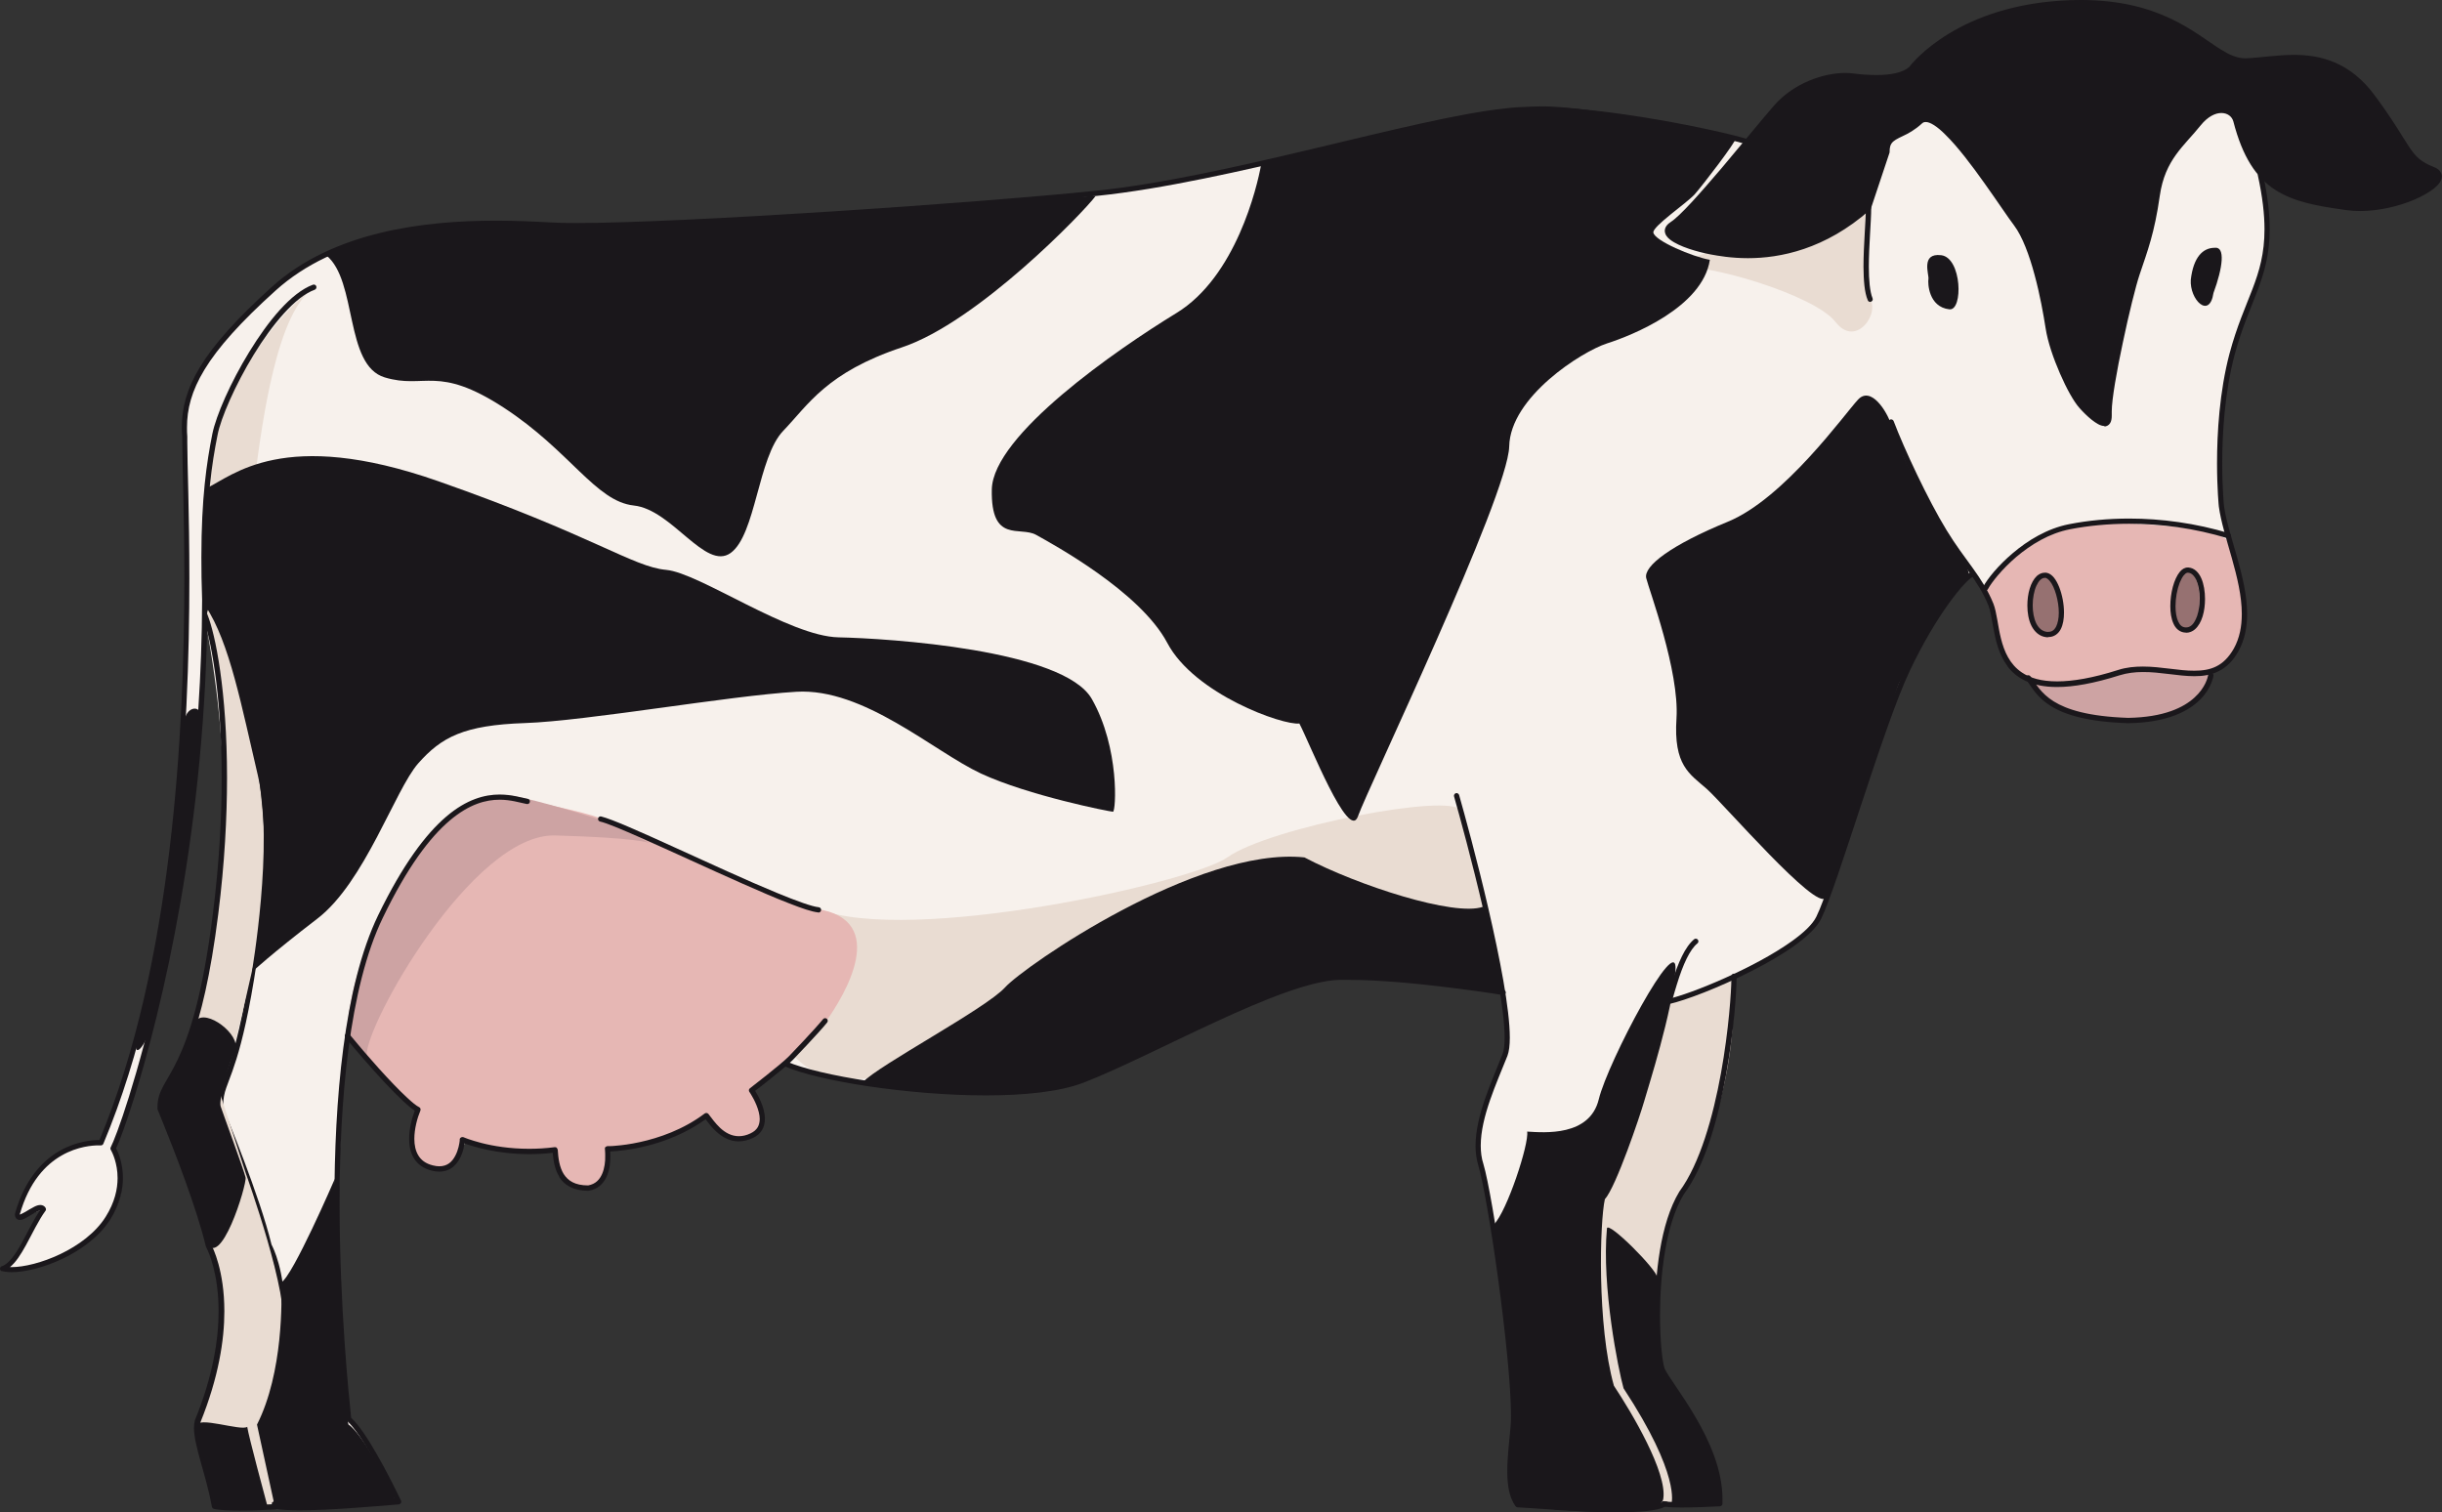 <svg xmlns="http://www.w3.org/2000/svg" id="Livello_2" viewBox="0 0 164.67 101.97"><rect x="0" y="0" width="164.67" height="101.97" fill="#333333" stroke="none"/><defs><style>.cls-1{fill:#e9dcd2;}.cls-2{fill:#1a171b;}.cls-3{fill:#967171;}.cls-4{fill:#cda3a3;}.cls-5{fill:#e6b7b4;}.cls-6{fill:#f7f1ec;}</style></defs><g id="Livello_1-2"><path class="cls-6" d="M27.58,15.46c1.84-.34,7.89-.41,12.38-.27,4.49.14,17.54-.82,19.11-.95,1.56-.14,16.15-1.14,19.52-1.85,3.36-.71,10.96-2.4,12.49-2.75,1.53-.36,7.65-1.89,10.15-2.09,2.5-.2,7.7.05,11.42.87,3.72.82,4.95,1.22,4.95,1.22,0,0,2.7-3.16,3.98-3.88,1.28-.71,4.64-.46,6.12-.61,1.48-.15,1.89-1.38,2.45-1.78.56-.41,4.64-2.96,8.57-3.11,3.93-.15,7.24.51,10.15,2.7,1.63,1.07,2.65,1.22,3.52,1.17.87-.05,3.52-.51,4.84.15,1.32.66,3.06,2.29,3.98,4.08.92,1.79,2.34,2.96,2.96,3.11.61.15.05,1.43-1.07,1.73-1.13.31-3.32,1.48-8.26.05-1.38-.51-2.35-1.48-2.35-1.48,0,0,.62,3.32.41,4.44-.15,2.19-1.99,5.66-2.14,6.63-.15.97-1.22,5.81-1.07,8.16-.31,3.57,1.58,7.8,1.73,9.69.15,1.89-.61,4.08-2.29,4.64-.2.81-1.28,3.57-5.87,3.31-4.59-.26-6.27-2.55-6.27-2.55-.46-.36-1.94-1.48-1.94-2.04s-.61-3.52-1.17-4.28c-.56-.76-.92-1.02-.92-1.02,0,0-1.88,2.09-2.6,3.21-.71,1.12-2.75,5.25-4.54,10.81-1.78,5.56-3.06,9.18-3.32,9.49-.26.31-1.94,1.89-5.61,3.72-.05,1.33-.51,7.8-1.94,11.47-1.43,3.67-2.04,3.47-2.35,4.59-.31,1.12-1.27,7.04-.61,10.35.92,1.17,4.59,6.27,3.93,8.98-.94.1-3.67,0-3.67,0,0,0-2.34.51-4.9.46-2.55-.05-5-.56-5-.56,0,0-.71-.82-.51-2.81.2-1.99.35-4.74-.25-9.38-.61-4.64-1.33-9.28-1.63-10.4-.31-1.12-.31-2.65.26-4.28.56-1.63,1.48-3.52,1.53-3.93.05-.41-.35-3.52-.35-3.52,0,0-9.54-1.22-10.96-1.17-1.43.05-7.09,2.09-14.18,5.56-7.09,3.47-10.61,2.29-13.36,2.24-2.75-.05-9.89-1.79-9.89-1.79l-2.28,1.8s1.5,1.92.2,2.79c-1.7,1.12-3.23-1.12-3.23-1.12,0,0-3.01,2.24-6.68,2.09.05,1.02-.2,2.91-1.78,2.86-1.58-.05-1.9-2.53-1.9-2.53,0,0-5.04.03-5.95-.68-.36.82-1.12,2.55-2.75,1.53,0,0-1.46-.37-.48-3.71-.75-.63-4.11-4.25-4.62-4.76-.26.56-.41,2.55-.41,2.55,0,0-.87,14.18.31,23,.82.82,3.31,4.84,3.31,5.71-.94.15-7.5.36-8.16.36-.79-.2-3.98-.05-3.98-.05,0,0-1.43-4.9-1.33-5.46.1-.56,1.94-4.28,1.63-8.41-.3-4.13-4.08-12.8-4.08-12.8,0,0,.05-.92.56-1.94.51-1.02,6.12-11.47,2.5-30.95-.56,21.06-5.76,34.53-6.22,35.29.41.97,2.04,4.49-3.47,7.45-2.91,1.17-4.03.82-4.03.82,0,0,1.32-1.33,1.83-2.4.51-1.07.92-1.68.92-1.68l-1.63.56c-.1-.56.82-2.65,1.63-3.42.82-.76,2.25-1.53,3.93-1.68.66-1.43,2.65-7.5,3.01-9.33.77-2.6,1.79-9.84,1.99-12.34.2-2.5.97-13,.76-15.55,0-2.29-.05-10.56-.1-11.68-.05-1.12,1.07-3.57,2.55-5.15,1.48-1.58,4.49-5,7.8-6.22,3.32-1.22,4.74-1.26,4.74-1.26Z"></path><path class="cls-5" d="M133.86,39.77c.55-1.12,3.88-4.73,8.77-4.52,4.9.2,6.87.61,7.55,1.16.61,1.02,1.57,5.03,1.02,6.46-.54,1.43-1.56,3.06-4.9,2.45-1.9-.34-4.15.2-4.76.47-.61.27-3.67.82-5.78-.61-1.36-1.43-1.16-2.92-1.36-3.54-.21-.61-.55-1.87-.55-1.87Z"></path><path class="cls-3" d="M137.8,38.92c-.48.14-1.19.65-.88,2.48.3,1.84,2.07,1.8,1.97-.34-.1-2.14-1.09-2.14-1.09-2.14Z"></path><path class="cls-3" d="M147.53,38.54c-.41,0-.72.51-.95,1.23-.24.71-.31,2.89.88,2.69,1.19-.2,1.08-3.91.07-3.91Z"></path><path class="cls-1" d="M98.47,54.66c-.51-1.23-12.85,1.12-15.71,3.16-2.35,1.68-21.32,5.92-27.64,3.47-1.19.99-5.81,9.89,1.23,11.42,3.26.61,13.87-2.65,16.01-4.39,2.14-1.73,10.1-6.22,16.93-5.51,6.83.71,11.32-.1,11.32-.1l-2.14-8.06Z"></path><path class="cls-4" d="M136.92,45.92c.75.17,2.89.27,4.01-.03,1.13-.31,1.77-.68,3.06-.68s5.07.1,5.07.24c-.07.41-.75,1.53-.99,1.8-.24.27-1.97,1.29-4.42,1.43-2.45.14-4.89-.92-5.23-1.12-.34-.21-1.5-1.63-1.5-1.63Z"></path><path class="cls-5" d="M23.43,69.85c.88,1.22,4.42,4.55,4.69,4.96-.2.68-1.15,3.26,1.09,4.01,1.15.21,1.84-1.15,1.9-1.9.75.27,4.42.95,6.19.75.27,1.09.88,2.58,2.24,2.45,1.36-.14,1.49-1.97,1.43-2.58.68-.14,4.76-.48,6.53-2.24.82.75,1.97,2.24,3.4,1.09,1.43-1.16-.2-2.79-.2-2.79,0,0,3.87-3.13,5.03-4.76,1.15-1.63,4.35-6.8-.68-7.55-4.82-1.84-13.87-5.78-14.62-6.12-.75-.34-5.23-1.36-6.46-1.36s-5.03.82-7.96,7.14c-2.58,7-2.58,8.91-2.58,8.91Z"></path><path class="cls-1" d="M126.01,20.08c.88.88-.82,3.47-2.24,1.63-1.43-1.84-8.77-3.98-10.61-3.67-1.83.31,5.51-2.45,7.86-3.06,2.34-.61,4.99-2.03,4.99-.96,0,1.07-.3,5.76,0,6.06Z"></path><path class="cls-2" d="M127.26,10.25c0-1.26.99-.9,2.24-2.07,1.26-1.17,5.3,5.39,6.46,6.91,1.17,1.53,1.89,5.21,2.16,7,.27,1.8,1.52,4.49,2.24,5.3.72.81,1.98,1.89,1.88.45-.09-1.44,1.35-7.81,1.89-9.43.54-1.62.99-2.76,1.35-5.27.36-2.51,1.71-3.48,2.79-4.83,1.08-1.35,2.31-1.01,2.52-.2,1.22,4.76,3.6,5.3,7.48,5.85,3.26.46,7.6-1.83,5.8-2.55-1.8-.72-1.5-1.4-4.04-4.85-2.71-3.69-6.14-2.55-8.56-2.46-2.42.09-4.1-4.18-11.82-3.91-7.72.27-10.75,4.46-10.75,4.46-.81.72-2.53.66-3.97.48-1.44-.18-3.68.45-5.11,2.06-1.44,1.62-5.75,7.09-7,7.9-1.26.81,1.17,1.62,2.6,1.88,1.44.27,6.02,1.08,10.59-2.96l1.26-3.77Z"></path><path class="cls-2" d="M141.92,28.73c-.29,0-.57-.19-.87-.42h0c-.29-.23-.59-.53-.82-.79h0c-.39-.43-.88-1.32-1.32-2.33h0c-.44-1.01-.83-2.14-.97-3.06h0c-.14-.89-.38-2.26-.74-3.58h0c-.35-1.32-.83-2.61-1.38-3.34h0c-.41-.54-1.15-1.66-2-2.85h0c-.85-1.2-1.81-2.47-2.64-3.28h0c-.54-.55-1.05-.87-1.33-.85h0c-.1,0-.16.02-.24.09h0c-.49.45-.94.69-1.31.86h0c-.36.17-.61.3-.74.48h0c-.09.12-.14.29-.14.59h0v.03l-1.28,3.84-.04.03c-3.03,2.68-6.09,3.26-8.23,3.26h0c-1.13,0-2.02-.16-2.51-.25h0c-.89-.17-2.12-.52-2.73-.99h0c-.21-.16-.36-.35-.37-.6h0c0-.24.16-.45.43-.62h0c.28-.18.79-.67,1.39-1.32h0c.6-.65,1.3-1.46,2.01-2.29h0c1.41-1.67,2.85-3.44,3.57-4.26h0c1.32-1.48,3.28-2.15,4.75-2.16h0c.19,0,.36.01.52.03h0c.53.07,1.09.11,1.62.11h0c.91,0,1.75-.15,2.19-.54h0c.21-.28,3.35-4.25,10.88-4.51h0c.24,0,.47-.01.7-.01h0c5.34,0,7.69,2.25,9.44,3.34h0c.58.36,1.09.59,1.62.59h0s.04,0,.07,0h0c.94-.03,2.06-.23,3.24-.23h0c1.81,0,3.8.49,5.47,2.77h0c1.28,1.73,1.85,2.78,2.31,3.46h0c.46.68.78.98,1.66,1.34h0c.16.06.29.14.38.25h0c.09.1.15.24.15.37h0c0,.31-.23.57-.54.83h0c-.32.25-.76.5-1.28.73h0c-1.03.44-2.38.78-3.69.78h0c-.31,0-.62-.02-.92-.06h0c-1.94-.27-3.53-.54-4.81-1.37h0c-1.28-.83-2.2-2.21-2.82-4.61h0c-.09-.33-.39-.57-.81-.57h0c-.39,0-.9.22-1.4.84h0c-1.1,1.38-2.4,2.29-2.75,4.74h0c-.36,2.53-.82,3.7-1.36,5.31h0c-.26.77-.73,2.67-1.13,4.58h0c-.41,1.91-.75,3.85-.75,4.65h0s0,.09,0,.13h0c0,.05,0,.1,0,.15h0c0,.22-.03.4-.12.53h0c-.08.13-.24.21-.38.21h-.01ZM129.86,7.87c.49.01,1,.4,1.58.96h0c.57.56,1.19,1.32,1.79,2.11h0c1.2,1.59,2.35,3.36,2.88,4.05h0c.61.8,1.08,2.12,1.45,3.46h0c.36,1.35.61,2.72.74,3.62h0c.13.87.51,1.99.95,2.98h0c.43.99.93,1.86,1.26,2.23h0c.23.25.51.54.78.75h0c.26.22.53.35.65.34h0c.06,0,.06,0,.09-.05h0s.07-.15.06-.34h0s0-.08,0-.13h0s0-.1,0-.15h0c0-.87.35-2.79.75-4.72h0c.41-1.92.88-3.82,1.15-4.62h0c.54-1.62.98-2.74,1.34-5.24h0c.37-2.58,1.77-3.6,2.83-4.91h0c.55-.68,1.15-.97,1.68-.97h0c.56,0,1.02.34,1.15.84h0c.61,2.36,1.48,3.63,2.67,4.4h0c1.19.77,2.73,1.05,4.66,1.32h0c.28.04.58.06.87.06h0c1.86,0,3.89-.74,4.74-1.43h0c.29-.23.42-.44.41-.55h0s-.01-.08-.06-.13h0s-.12-.11-.25-.16h0c-.92-.36-1.35-.76-1.82-1.47h0c-.48-.7-1.03-1.72-2.3-3.44h0c-1.61-2.18-3.43-2.62-5.19-2.62h0c-1.14,0-2.25.2-3.23.23h0s-.06,0-.08,0h0c-.63,0-1.2-.27-1.8-.64h0c-.61-.37-1.25-.86-2.04-1.35h0c-1.58-.97-3.72-1.93-7.21-1.94h0c-.22,0-.45,0-.69.01h0c-7.18.25-10.24,3.91-10.59,4.34h0s-.03.04-.03.04h-.01s-.02.03-.02.03c-.58.5-1.49.64-2.44.64h0c-.56,0-1.13-.05-1.67-.12h0c-.15-.02-.31-.03-.48-.03h0c-1.37,0-3.25.64-4.48,2.04h0c-1.07,1.2-3.77,4.59-5.58,6.56h0c-.61.66-1.11,1.15-1.46,1.38h0c-.22.14-.27.25-.27.32h0c0,.07.06.19.23.32h0c.17.13.42.26.71.38h0c.58.24,1.31.44,1.87.54h0c.49.09,1.35.25,2.45.25h0c2.08,0,5.01-.55,7.96-3.14h0l1.23-3.7c0-.32.07-.57.21-.76h0c.14-.2.33-.32.54-.43h0c.42-.22.95-.41,1.55-.97h0c.13-.12.3-.18.47-.18h0Z"></path><path class="cls-2" d="M135.38,44.93c-.62-.81-.82-1.81-.98-2.67h0c-.1-.57-.18-1.08-.31-1.41h0c-.7-1.75-1.86-2.83-3.13-4.91h0c-1.27-2.08-2.87-5.52-3.6-7.42h0c-.03-.09.01-.19.1-.23h0c.09-.03.19.01.23.1h0c.71,1.87,2.32,5.32,3.57,7.36h0c1.24,2.04,2.42,3.13,3.16,4.96h0c.23.59.29,1.47.51,2.35h0c.22.88.59,1.74,1.41,2.29h0c.55.37,1.3.6,2.38.6h0c1.04,0,2.39-.22,4.11-.77h0c.56-.18,1.12-.23,1.67-.23h0c1.23,0,2.43.29,3.47.28h0c1.09,0,1.97-.28,2.66-1.49h0c.39-.7.54-1.49.54-2.34h0c0-2.42-1.28-5.21-1.55-7.25h0s-.12-1.18-.12-2.91h0c0-2.02.16-4.81.84-7.39h0c.49-1.83,1.08-3.13,1.55-4.36h0c.47-1.23.81-2.4.81-4.03h0c0-1-.13-2.18-.45-3.64h0c-.02-.09.04-.19.14-.21h0c.09-.02.19.04.21.14h0c.32,1.48.45,2.68.45,3.72h0c0,1.67-.36,2.9-.83,4.15h0c-.47,1.25-1.06,2.52-1.54,4.33h0c-.67,2.54-.83,5.3-.83,7.3h0c0,.86.03,1.58.06,2.08h0c.03.48.05.76.06.79h0c.26,1.95,1.55,4.76,1.56,7.29h0c0,.88-.16,1.74-.59,2.51h0c-.73,1.33-1.82,1.69-2.97,1.68h0c-1.1,0-2.3-.29-3.47-.28h0c-.53,0-1.05.06-1.57.22h0c-1.74.55-3.12.79-4.21.79h-.02c-1.68,0-2.71-.58-3.32-1.38h0Z"></path><path class="cls-2" d="M143.5,48.77c-2.71-.09-4.25-.56-5.21-1.16h0c-.95-.59-1.32-1.31-1.66-1.79h0c-.06-.08-.04-.19.04-.25h0c.08-.06.19-.04.25.04h0c.37.51.69,1.14,1.57,1.69h0c.88.55,2.35,1.02,5.02,1.11h0c2.41-.04,3.74-.7,4.47-1.37h0c.74-.67.89-1.36.92-1.5h0s0-.02,0-.02h0c.01-.1.1-.17.2-.16h0c.1.01.17.1.16.2h0s-.1.81-.88,1.6h0c-.78.79-2.22,1.57-4.86,1.61h0Z"></path><path class="cls-2" d="M125.95,20.25c-.23-.54-.28-1.35-.29-2.26h0c0-1.44.16-3.11.16-3.97h0c0-.1.08-.18.18-.18h0c.1,0,.18.08.18.18h0c0,.9-.16,2.55-.16,3.97h0c0,.89.07,1.69.25,2.12h0c.04.09,0,.19-.09.23h0s-.05.02-.07.02h0c-.07,0-.13-.04-.16-.11h0Z"></path><path class="cls-2" d="M133.8,39.81c-.09-.05-.12-.15-.07-.24h0c.28-.52.99-1.42,2-2.27h0c1-.85,2.31-1.66,3.79-1.95h0c1.27-.25,2.63-.38,4.06-.38h0c2.17,0,4.47.31,6.74.99h0c.09.03.15.13.12.22h0c-.03.09-.13.15-.22.12h0c-2.23-.68-4.5-.98-6.64-.98h0c-1.4,0-2.75.13-3.99.37h0c-1.39.27-2.65,1.04-3.63,1.87h0c-.97.83-1.66,1.71-1.91,2.17h0c-.03.06-.09.09-.15.09h0s-.06,0-.09-.02h0Z"></path><path class="cls-4" d="M24.73,71.18c-.15-1.99,7.14-14.99,12.7-14.84,5.56.15,6.37.51,6.37.51,0,0-1.99-1.12-3.37-1.58-1.37-.46-5.51-1.68-6.27-1.63-.76.05-3.47.36-5.56,3.21-2.09,2.86-5.05,8.11-5.2,13,1.07,1.22,1.33,1.33,1.33,1.33Z"></path><path class="cls-2" d="M138.12,42.97s-.09,0-.13,0h0c-.47-.05-.8-.37-1-.76h0c-.2-.4-.28-.89-.28-1.38h0c0-.79.21-1.58.64-1.99h0c.15-.13.33-.22.53-.22h0s.07,0,.1,0h0c.21.03.38.16.52.33h0c.14.17.26.4.36.65h0c.2.51.32,1.13.32,1.71h0c0,.42-.06.81-.22,1.12h0c-.16.31-.45.53-.83.53h0s0,0-.01,0h0ZM137.59,39.1c-.1.09-.19.23-.27.4h0c-.16.35-.25.84-.25,1.32h0c0,.45.08.89.24,1.22h0c.17.33.4.53.72.57h0s.06,0,.09,0h0c.25,0,.4-.12.52-.34h0c.12-.23.19-.57.19-.95h0c0-.79-.27-1.74-.61-2.14h0c-.11-.13-.22-.2-.29-.21h0l.02-.17-.02.17s-.03,0-.05,0h0c-.1,0-.19.04-.29.13h0Z"></path><path class="cls-2" d="M147.42,42.66s-.04,0-.06,0h0c-.38-.02-.66-.28-.8-.61h0c-.15-.33-.21-.74-.21-1.17h0c0-.88.24-1.84.65-2.33h0c.14-.16.31-.28.53-.28h0s.02,0,.04,0h0c.41.03.7.34.87.73h0c.17.39.25.89.25,1.39h0c0,.81-.2,1.63-.68,2.05h0c-.16.14-.37.23-.59.23h0ZM147.27,38.78c-.1.12-.2.3-.29.52h0c-.17.44-.28,1.03-.28,1.58h0c0,.4.06.77.18,1.03h0c.12.26.27.39.5.4h0s.03,0,.04,0h0c.14,0,.25-.05.36-.14h0c.11-.09.21-.24.29-.42h0c.17-.36.26-.87.26-1.37h0c0-.46-.08-.92-.22-1.24h0c-.15-.33-.34-.51-.57-.52h0v-.18s0,.18,0,.18c0,0,0,0-.01,0h0c-.07,0-.16.04-.25.16h0Z"></path><path class="cls-2" d="M131.45,20.86c.94.11.85-3.48-.55-3.65-1.4-.17-.81,1.32-.86,1.6-.05.28,0,1.89,1.41,2.05Z"></path><path class="cls-1" d="M17.18,32.32c.51-3.98,1.53-11.52,4.08-12.95-2.76,1.73-5.61,6.83-6.12,7.65-.51.82-1.43,6.32-1.13,6.53.31.21,3.16-1.22,3.16-1.22Z"></path><path class="cls-2" d="M149.35,16.71c-.81,0-1.44.63-1.62,2.15-.09,1.35,1.26,2.69,1.53.9.63-1.71.81-3.14.09-3.05Z"></path><path class="cls-2" d="M.13,85.73c-.07-.02-.13-.09-.13-.17H0c0-.08.05-.15.12-.17H.12c.44-.13.91-.77,1.34-1.56h0c.4-.72.79-1.55,1.23-2.2h0c-.09.03-.23.09-.37.17h0c-.2.11-.41.25-.6.35h0c-.13.07-.25.12-.38.12h0c-.08,0-.18-.03-.25-.11h0c-.06-.08-.08-.17-.08-.26h0v-.05c.65-2.32,1.86-3.58,3.01-4.24h0c1.15-.66,2.24-.73,2.65-.73h.04c4.96-11.88,5.72-27.73,5.72-37.86h0c0-4.41-.14-7.74-.14-9.2h0c0-.13,0-.26,0-.36h0c-.02-.21-.03-.42-.03-.63h0c0-1.29.32-2.59,1.24-4.1h0c.92-1.51,2.45-3.23,4.85-5.4h0c4.13-3.72,10.24-4.45,15.1-4.45h0c1.35,0,2.61.06,3.7.12h0c.44.03,1.02.04,1.72.04h0c7.21,0,27-1.35,35.07-2.18h0c8.85-.91,21.38-4.89,27.5-5.54h0c.6-.08,1.28-.12,2.03-.12h0c4.9,0,12.33,1.57,14.3,2.16h0c.1.03.15.13.12.22h0c-.03.09-.13.15-.23.12h0c-1.92-.58-9.37-2.15-14.2-2.15h0c-.73,0-1.4.04-1.98.12h0c-6.05.64-18.61,4.62-27.51,5.54h0c-8.1.84-27.87,2.18-35.11,2.18h0c-.7,0-1.29-.01-1.74-.04h0c-1.09-.06-2.33-.12-3.67-.12h0c-4.83,0-10.85.74-14.86,4.36h0c-2.4,2.16-3.9,3.86-4.79,5.32h0c-.89,1.46-1.19,2.68-1.19,3.92h0c0,.2,0,.41.02.61h0v.02c0,.1,0,.22,0,.36h0c0,1.44.14,4.78.14,9.2h0c0,10.18-.76,26.13-5.8,38.11h0c-.03.07-.1.12-.18.11h0s-.05,0-.15,0h0c-.37,0-1.4.06-2.48.68h0c-1.07.61-2.2,1.77-2.83,3.99h0c.07-.02.21-.09.37-.18h0c.19-.11.41-.25.61-.35h0c.14-.07.27-.12.42-.12h0c.13,0,.29.07.35.21h0c.03.06.03.13-.01.18h0c-.46.62-.89,1.54-1.33,2.34h0c-.33.59-.66,1.13-1.07,1.46h0s.07,0,.11,0h0c.83,0,2.08-.3,3.29-.88h0c1.21-.58,2.38-1.43,3.06-2.52h0c.61-.97.8-1.87.8-2.6h0c0-1.02-.36-1.73-.44-1.88h0s-.02-.03-.02-.03h0c-.03-.06-.03-.12,0-.18h0c.15-.28.63-1.48,1.23-3.41h0c.6-1.93,1.35-4.61,2.07-7.88h0c1.45-6.54,2.83-15.47,2.86-25.62h0c-.04-1.05-.05-2-.05-2.88h0c0-3.97.35-6.35.74-8.31h0c.25-1.23,1.22-3.46,2.49-5.53h0c1.27-2.07,2.81-3.98,4.29-4.53h0c.1-.03.2.01.23.11h0c.03.09-.01.19-.11.23h0c-1.31.47-2.86,2.34-4.11,4.38h0c-1.25,2.04-2.22,4.27-2.44,5.42h0c-.39,1.94-.73,4.28-.73,8.24h0c0,.87.02,1.83.05,2.87h0c-.05,15.28-3.13,27.79-4.95,33.61h0c-.57,1.8-1,2.95-1.21,3.38h0c.13.24.46.98.46,2h0c0,.79-.2,1.76-.85,2.79h0c-.74,1.17-1.96,2.05-3.21,2.65h0c-1.26.6-2.54.91-3.44.91h0c-.26,0-.49-.03-.69-.08H.13Z"></path><path class="cls-2" d="M18.51,101.75c-.08-.01-.13-.07-.14-.14h0c-.39-2.14-1.2-4.07-1.2-5.31h0c0-.17.02-.33.05-.47h0v-.02c1.24-3.03,1.61-5.5,1.61-7.38h0c0-2.5-.65-3.96-.81-4.27h0s-.04-.06-.04-.06h0l-.02-.05c-.6-2.53-2.13-6.46-2.86-8.26h0c-.24-.6-.39-.96-.39-.96h0s-.01-.04-.01-.06h0c0-.06,0-.12,0-.18h0c0-.54.08-.93.23-1.35h0c.14-.42.34-.88.58-1.63h0c.49-1.48,1.15-4.1,1.84-9.66h0c.18-1.48.27-2.92.27-4.31h0c0-8.82-3.28-15.49-3.92-17.09h0c-.04-.09,0-.19.1-.23h0c.09-.04.19,0,.23.1h0c.64,1.58,3.95,8.32,3.95,17.22h0c0,1.4-.08,2.86-.27,4.35h0c-.52,4.18-1.03,6.71-1.46,8.35h0c-.43,1.64-.78,2.4-.99,3.01h0c-.14.4-.21.73-.21,1.23h0s0,.09,0,.13h0c.19.46,2.46,5.93,3.26,9.22h0c.11.21.88,1.74.88,4.48h0c0,1.92-.38,4.44-1.62,7.5h0c-.03.11-.04.23-.04.37h0c0,1.09.77,3,1.18,5.13h0c.38.05.9.08,1.49.08h0c1.89,0,4.58-.23,6.41-.38h0c-.37-.77-.9-1.82-1.47-2.8h0c-.61-1.08-1.27-2.08-1.74-2.49h0s-.06-.07-.06-.11h0c-.14-1.28-.79-7.48-.79-14.56h0c0-6.89.62-14.6,2.95-19.43h0c1.67-3.44,3.21-5.47,4.59-6.65h0c1.38-1.18,2.61-1.49,3.6-1.49h0c.81,0,1.47.21,1.9.29h0c.1.02.16.11.14.21h0c-.02.1-.11.16-.21.14h0c-.46-.09-1.07-.29-1.83-.29h0c-.91,0-2.04.28-3.37,1.41h0c-1.33,1.13-2.85,3.12-4.5,6.54h0c-2.29,4.72-2.92,12.41-2.92,19.28h0c0,6.94.63,13.04.78,14.45h0c.54.5,1.17,1.47,1.77,2.53h0c.63,1.09,1.21,2.27,1.59,3.05h0c.03.05.02.12,0,.17h0s-.08.08-.14.09h0c-1.84.15-4.69.4-6.7.4h0c-.67,0-1.25-.03-1.67-.1h0Z"></path><path class="cls-1" d="M14.59,40.96c.61.95,5.17,14.49,2.38,24.62-1.9,8.5-2.24,7.82-2.24,7.82l1.84,5.71s3.06,8.5,2.45,10.54c-.61,2.04,2.18,14.82-2.79,11.29-1.49-1.97-2.97-4.76-2.97-4.76,0,0,2.02-5.17,1.61-7.82-.07-1.97-.95-5.37-1.43-6.26.21-2.65-.24-13.26-.24-13.26,0,0,1.32-6.12,1.53-8.57.2-2.45.48-10.47.07-13.26-.41-2.79-1.02-5.71-.75-5.91.27-.2.54-.14.54-.14Z"></path><path class="cls-2" d="M14.43,101.75c-.07-.01-.13-.07-.14-.14h0c-.39-2.14-1.2-4.07-1.21-5.31h0c0-.17.02-.33.05-.47h0v-.02c1.24-3.03,1.61-5.5,1.61-7.38h0c0-2.5-.65-3.96-.81-4.27h0s-.03-.06-.03-.06h0l-.02-.05c-.6-2.53-2.13-6.46-2.86-8.26h0c-.24-.6-.39-.96-.39-.96h0s-.01-.04-.01-.06h0v-.1h0c0-.58.16-1.01.41-1.47h0c.25-.46.58-.96.95-1.74h0c.75-1.56,1.68-4.25,2.38-9.87h0c.43-3.42.59-6.48.59-9.13h0c0-5.82-.79-9.66-1.29-10.88h0c-.04-.09,0-.19.1-.23h0c.09-.04.19,0,.23.1h0c.53,1.31,1.32,5.15,1.32,11.01h0c0,2.66-.16,5.74-.59,9.17h0c-.53,4.23-1.19,6.83-1.81,8.54h0c-.62,1.71-1.21,2.54-1.56,3.2h0c-.23.44-.36.78-.36,1.3h0v.06h0c.19.46,2.46,5.93,3.26,9.22h0c.11.2.88,1.74.88,4.48h0c0,1.92-.38,4.44-1.62,7.5h0c-.03.11-.04.23-.04.37h0c0,1.09.77,3,1.18,5.13h0c.38.05.9.08,1.49.08h0c.73,0,1.56-.03,2.43-.08h0c.1,0,.18.07.19.17h0c0,.1-.07.18-.17.19h0c-.87.05-1.71.08-2.44.08h0c-.67,0-1.25-.03-1.68-.1h0Z"></path><path class="cls-2" d="M37.72,79.36c-.31-.49-.4-1.08-.45-1.62h0c-.56.07-1.09.09-1.59.09h0c-2.17,0-3.78-.51-4.35-.72h0c-.06.37-.22,1.09-.74,1.55h0c-.24.21-.57.35-.97.35h0c-.16,0-.33-.02-.52-.07h0c-.56-.14-.95-.44-1.19-.83h0c-.24-.39-.32-.85-.32-1.31h0c0-.68.18-1.38.38-1.9h0c-.22-.14-.47-.35-.77-.63h0c-.36-.34-.79-.77-1.24-1.25h0c-.9-.96-1.88-2.1-2.67-3.05h0c-.06-.07-.05-.19.02-.25h0c.08-.06.19-.05.25.02h0c1.17,1.43,2.8,3.27,3.88,4.27h0c.35.33.65.57.82.65h0c.09.04.12.14.09.23h0c-.21.5-.41,1.23-.41,1.91h0c0,.42.08.81.27,1.12h0c.19.31.49.55.98.67h0c.16.04.3.06.43.06h0c.56,0,.87-.31,1.08-.71h0c.21-.39.28-.84.3-1.02h0c0-.05,0-.08,0-.08h0c0-.06.04-.11.09-.14h0s.11-.04.16-.01h0s.03,0,.08.03h0c.05.02.13.05.24.09h0c.21.07.51.17.9.27h0c.78.2,1.89.39,3.21.39h0c.54,0,1.12-.03,1.73-.11h0s.1,0,.13.04h0s.06.08.07.13h0c.03.57.12,1.19.4,1.64h0c.29.45.75.77,1.65.77h0c.5-.09.77-.39.94-.77h0c.17-.39.22-.85.21-1.2h0c0-.14,0-.26-.01-.35h0c0-.09-.01-.13-.01-.13h0c-.01-.05,0-.1.04-.14h0s.08-.06.14-.06h0s.05,0,.15,0h0c.11,0,.26-.01.45-.03h0c.38-.03.93-.1,1.57-.24h0c1.28-.28,2.92-.83,4.38-1.93h0c.08-.06.19-.04.25.03h0c.2.26.46.63.8.95h0c.34.31.75.55,1.25.55h0c.24,0,.5-.05.79-.19h0c.48-.23.61-.56.62-.96h0c0-.61-.39-1.35-.59-1.67h0c-.06-.11-.11-.17-.11-.17h0c-.05-.08-.04-.18.04-.24h0s.53-.41,1.12-.88h0c.59-.47,1.26-1.02,1.51-1.28h0s.44-.46.95-1h0c.51-.54,1.08-1.17,1.35-1.5h0c.06-.08.17-.09.25-.03h0c.08.06.09.17.03.25h0c-.56.7-2.32,2.53-2.32,2.53h0c-.29.29-.95.83-1.54,1.3h0c-.42.33-.8.64-1,.78h0c.2.32.66,1.12.66,1.9h0c0,.5-.22,1.02-.83,1.29h0c-.33.15-.65.22-.94.22h0c-.62,0-1.11-.3-1.49-.64h0c-.32-.29-.56-.61-.74-.85h0c-2.61,1.88-5.65,2.14-6.43,2.17h0c0,.09.01.2.01.33h0c0,.37-.04.88-.24,1.34h0c-.2.46-.58.88-1.23.98h-.03s-.01,0-.02,0h0c-.98,0-1.6-.39-1.94-.94h0Z"></path><path class="cls-2" d="M55.17,61.53c-.41-.04-1.09-.27-1.98-.62h0c-.89-.34-1.96-.81-3.12-1.32h0c-2.31-1.02-4.92-2.24-6.88-3.1h0c-1.3-.58-2.32-1-2.73-1.09h0c-.09-.02-.15-.12-.13-.21h0c.02-.09.12-.16.21-.13h0c.36.09,1.01.34,1.87.71h0c.86.37,1.92.84,3.07,1.37h0c2.29,1.04,4.91,2.25,6.9,3.07h0c1.33.55,2.39.93,2.83.97h0c.1.01.17.1.16.2h0c-.01.09-.09.16-.18.16h0s-.01,0-.02,0h0Z"></path><path class="cls-2" d="M58.58,73.26c-2.45-.37-4.52-.85-5.64-1.34h0c-.09-.04-.13-.14-.09-.23h0c.04-.09.14-.13.23-.09h0c1.06.46,3.12.95,5.55,1.31h0c2.43.36,5.24.61,7.84.61h0c2.57,0,4.93-.24,6.47-.84h0c2.37-.91,5.68-2.61,8.91-4.1h0c3.23-1.49,6.35-2.77,8.42-2.85h0c.22,0,.46-.01.7-.01h0c4.11,0,10.41,1.03,10.42,1.03h0c.1.02.16.11.15.2h0c-.01.1-.11.16-.21.15h0s-.39-.06-1.04-.16h0c-.65-.1-1.57-.22-2.61-.35h0c-2.08-.26-4.67-.51-6.7-.51h0c-.24,0-.47,0-.69,0h0c-1.94.06-5.07,1.33-8.29,2.82h0c-3.22,1.48-6.53,3.18-8.93,4.11h0c-1.62.62-4,.86-6.6.86h0c-2.62,0-5.44-.25-7.89-.61h0Z"></path><path class="cls-2" d="M104.81,101.81c-1.27-.08-2.27-.16-2.46-.16h0c-.06,0-.11-.03-.15-.07h0c-.44-.61-.56-1.45-.56-2.37h0c0-.95.13-2,.22-2.98h0c.02-.21.03-.48.03-.78h0c0-1.99-.39-5.69-.86-9.15h0c-.47-3.45-1.03-6.68-1.34-7.69h0c-.13-.43-.19-.88-.19-1.34h0c0-2.06,1.11-4.36,1.82-6.19h0c.09-.22.14-.6.14-1.09h0c0-1.88-.67-5.33-1.43-8.61h0c-.76-3.28-1.62-6.41-1.98-7.67h0c-.03-.09.03-.19.12-.22h0c.09-.03.19.03.22.12h0c.36,1.27,1.22,4.39,1.98,7.68h0c.76,3.29,1.44,6.74,1.44,8.69h0c0,.51-.05.92-.16,1.22h0c-.73,1.84-1.8,4.12-1.8,6.06h0c0,.43.05.85.18,1.24h0c.32,1.07.87,4.28,1.34,7.74h0c.47,3.46.87,7.16.87,9.2h0c0,.31,0,.58-.03.81h0c-.09.99-.21,2.03-.21,2.95h0c0,.85.11,1.59.45,2.1h0c.35.01,1.25.08,2.39.16h0c1.27.08,2.83.16,4.19.16h0c.75,0,1.44-.02,1.98-.08h0c.49-.05.88-.14,1.07-.24h0c.03-.12.04-.25.04-.39h0c0-.97-.63-2.47-1.35-3.85h0c-.73-1.38-1.54-2.63-1.88-3.16h0l-.02-.05c-.53-1.84-1.15-6.51-1.15-9.9h0c0-1.45.11-2.66.42-3.34h0l.02-.03c1.17-1.64,2.01-4.21,2.7-6.87h0c.69-2.66,1.25-5.41,1.88-7.45h0c.43-1.36.88-2.4,1.5-2.92h0c.07-.06.19-.05.25.03h0c.06.08.05.19-.03.25h0c-.5.4-.97,1.41-1.38,2.75h0c-.42,1.34-.81,3.01-1.23,4.76h0c-.83,3.51-1.78,7.35-3.4,9.64h0c-.26.58-.38,1.77-.38,3.18h0c0,3.33.62,7.98,1.13,9.78h0c.35.54,1.16,1.79,1.88,3.17h0c.73,1.4,1.39,2.91,1.4,4.01h0c0,.2-.03.39-.08.56h0s-.04.07-.07.1h0c-.28.18-.71.26-1.28.33h0c-.57.06-1.27.08-2.02.08h0c-1.38,0-2.94-.08-4.22-.16h0Z"></path><path class="cls-1" d="M110.81,100.72c1.13.75,2.92.82,3.47-.14.54-.95-4.56-9.93-4.49-10.2.07-.27.82-3.13.82-3.13l1.29-1.36s.61-4.42,1.36-5.17c.68-1.02,3.98-6.66,3.62-14.76-.9.34-4.91,1.77-4.91,1.77l-4.22,12.78-2.24,8.97,3.81,7.41,1.5,3.81Z"></path><path class="cls-2" d="M112.33,67.58c-.02-.1.04-.19.14-.21h0c1.59-.35,5.87-2.12,8.33-3.88h0c.82-.58,1.44-1.17,1.68-1.67h0c.53-1.06,1.57-4.28,2.7-7.7h0c1.13-3.43,2.36-7.06,3.28-9.02h0c1.38-2.92,2.85-4.96,3.7-5.9h0c.29-.31.5-.5.67-.58h0c.09-.04.2,0,.23.09h0c.04.09,0,.2-.09.23h0c-.06.02-.28.2-.55.5h0c-.27.3-.62.72-1.01,1.26h0c-.78,1.08-1.72,2.62-2.63,4.54h0c-.91,1.92-2.13,5.56-3.26,8.98h0c-1.13,3.43-2.17,6.63-2.72,7.75h0c-.3.59-.95,1.19-1.79,1.8h0c-.84.6-1.88,1.2-2.95,1.74h0c-2.14,1.09-4.4,1.95-5.51,2.2h0s-.03,0-.04,0h0c-.08,0-.15-.06-.17-.14h0Z"></path><path class="cls-2" d="M112.36,101.62c-.08-.01-.13-.02-.2-.05h0c-.09-.04-.12-.15-.08-.24h0c.04-.09.15-.12.24-.08h0s.01,0,.02,0h0s.04,0,.07.01h0c.06.01.14.02.24.02h0c.19.01.45.02.74.02h0c.74,0,1.68-.03,2.42-.07h0c0-.05,0-.1,0-.15h0c0-2.8-1.93-5.69-3.08-7.38h0c-.38-.57-.68-.99-.79-1.28h0c-.1-.25-.17-.71-.24-1.36h0c-.06-.65-.1-1.46-.1-2.38h0c0-2.7.35-6.19,1.64-8.32h0c1.39-1.88,2.28-5.07,2.81-7.99h0c.53-2.92.7-5.57.7-6.35h0c0-.08,0-.14,0-.17h0c0-.1.06-.18.16-.19h0c.1,0,.19.07.19.16h0c0,.05,0,.11,0,.2h0c0,.82-.17,3.47-.7,6.42h0c-.53,2.94-1.41,6.16-2.87,8.12h0c-1.22,2.01-1.59,5.47-1.59,8.13h0c0,.9.04,1.71.1,2.34h0c.06.63.15,1.1.21,1.26h0c.08.21.38.64.76,1.21h0c.38.56.86,1.27,1.32,2.06h0c.93,1.59,1.82,3.55,1.82,5.52h0c0,.11,0,.22,0,.33h0c0,.09-.08.16-.17.17h0c-.76.04-1.8.08-2.6.08h0c-.44,0-.8-.01-1.03-.05h0Z"></path><path class="cls-2" d="M22,17.22c2.11,1.7,1.22,7.41,3.94,8.23,2.72.82,3.54-.88,8.03,2.04,4.48,2.92,6.19,6.32,8.77,6.6,2.58.27,4.83,4.42,6.53,3.2,1.7-1.23,1.84-6.46,3.54-8.23,1.7-1.77,2.92-3.94,8.02-5.64,5.1-1.7,12.24-9.11,13.05-10.2-1.36,0-15.44,1.09-17.81,1.22-2.38.14-17.95.88-19.99.75-2.04-.14-10.88-.41-14.08,2.04Z"></path><path class="cls-2" d="M13.91,32.93c1.77-.82,5.17-4.15,15.64-.48,10.47,3.67,13.12,5.78,15.37,5.98,2.24.2,8.3,4.49,11.63,4.55,3.33.07,15.16.82,17.07,4.15,1.9,3.33,1.63,7.61,1.43,7.61s-5.71-1.09-8.91-2.58c-3.2-1.5-7.89-5.78-12.44-5.51-4.56.27-14.14,1.97-18.29,2.11-4.15.14-5.64.95-7.21,2.72-1.56,1.77-3.6,8.02-6.8,10.47-3.19,2.45-4.42,3.61-4.42,3.61,0,0,1.5-8.64.41-13.26-1.09-4.62-1.9-8.98-3.53-11.42-.14-3.26.07-7.95.07-7.95Z"></path><path class="cls-2" d="M58.18,72.98c1.09-1.16,8.29-4.96,9.59-6.39,1.29-1.43,12.99-9.52,20.19-8.77,3.61,1.9,10.13,4.01,12.04,3.33.55,1.15,1.29,5.78,1.29,5.78,0,0-9.59-1.43-11.96-.88-2.99.34-12.58,5.3-14.42,6.05-1.84.75-5.51,2.04-11.35,1.5-2.31-.21-5.37-.61-5.37-.61Z"></path><path class="cls-2" d="M85.04,11.11c-.27,1.5-1.7,7.55-5.71,10-4.01,2.45-12.38,8.23-12.45,11.9-.07,3.67,1.9,2.45,2.99,3.06,1.09.61,7,3.81,8.84,7.28,1.83,3.47,7.82,5.58,8.91,5.44.68,1.29,3.33,8.02,3.95,6.26.61-1.77,10.13-21.62,10.2-24.95.07-3.33,4.89-6.39,6.59-6.94,1.7-.54,6.46-2.45,6.94-5.64-1.16-.2-3.74-1.29-3.81-1.84-.05-.43,2.24-1.97,2.79-2.58.54-.61,2.79-3.54,2.79-3.81-1.16-.27-10.06-2.24-13.39-2.11-3.33.14-18.63,3.95-18.63,3.95Z"></path><path class="cls-2" d="M127.53,28.65c-.27-.88-1.36-2.65-2.24-1.7-.89.95-4.96,6.66-8.77,8.23-3.81,1.56-5.71,2.99-5.51,3.81.2.82,2.24,6.26,2.04,9.45-.21,3.19.88,3.74,2.04,4.76,1.15,1.02,7.41,8.29,8.02,7.34.61-.95,4.62-13.8,4.96-14.48.34-.68,3.81-6.8,4.7-7.21.07-.68-1.09-1.9-1.09-1.9,0,0-3.12-5.44-3.4-6.39-.27-.95-.75-1.9-.75-1.9Z"></path><path class="cls-2" d="M100.74,82.57c.88-.88,2.38-5.44,2.24-6.26,1.16.07,4.22.34,4.83-2.18.61-2.52,5.37-11.49,5.17-8.7-.2,2.79-1.84,7.89-2.11,8.84-.27.95-1.9,5.78-2.65,6.6-.34,1.5-.54,8.5.61,12.58,1.22,1.84,3.6,5.85,3.33,7.62-.27,1.77-9.82.41-9.82.41-.18-.88-.65-1.63-.52-2.58.14-.95.34-3.13.27-4.76-.14-2.45-1.36-11.56-1.36-11.56Z"></path><path class="cls-2" d="M108.36,82.84c.05-.55,3.4,2.79,3.4,3.33s.2,5.98.34,6.19c.14.2,4.21,5.51,3.87,9.04-1.45.07-3.26,0-3.26,0,0,0,.65-1.87-3.23-7.78-.36-1.28-1.48-6.87-1.12-10.78Z"></path><path class="cls-2" d="M22.58,79.49s-2.86,6.63-3.62,6.99c.05,1.12.15,6.07-1.63,9.59l1.22,5.61c.76.05,7.9-.2,8.16-.36-.2-.87-2.34-4.74-3.21-5.25-.51-1.78-.92-16.57-.92-16.57Z"></path><path class="cls-2" d="M13.2,68.84c.71-.87,3.06.97,2.65,1.94-.41.97-1.12,3.37-.97,3.83.15.46,1.58,4.34,1.68,4.79.1.46-1.73,6.48-2.7,4.28-.56-2.29-1.99-5.56-3.06-9.23.05-.87.72-1.58.87-1.94.15-.36,1.53-3.67,1.53-3.67Z"></path><path class="cls-2" d="M13.25,96.17c0-.72,3.01.36,3.42.05.1.66,1.23,4.85,1.38,5.41-.76.36-3.47,0-3.47,0,0,0-1.33-5.25-1.33-5.46Z"></path><path class="cls-2" d="M13.5,48.23c0-.73-1.02-.56-1.07.51-.05,1.07-1.12,14.48-3.26,21.47-.15,1.43.76,0,1.02-.97.26-.97,3.32-13.82,3.32-21.01Z"></path></g></svg>